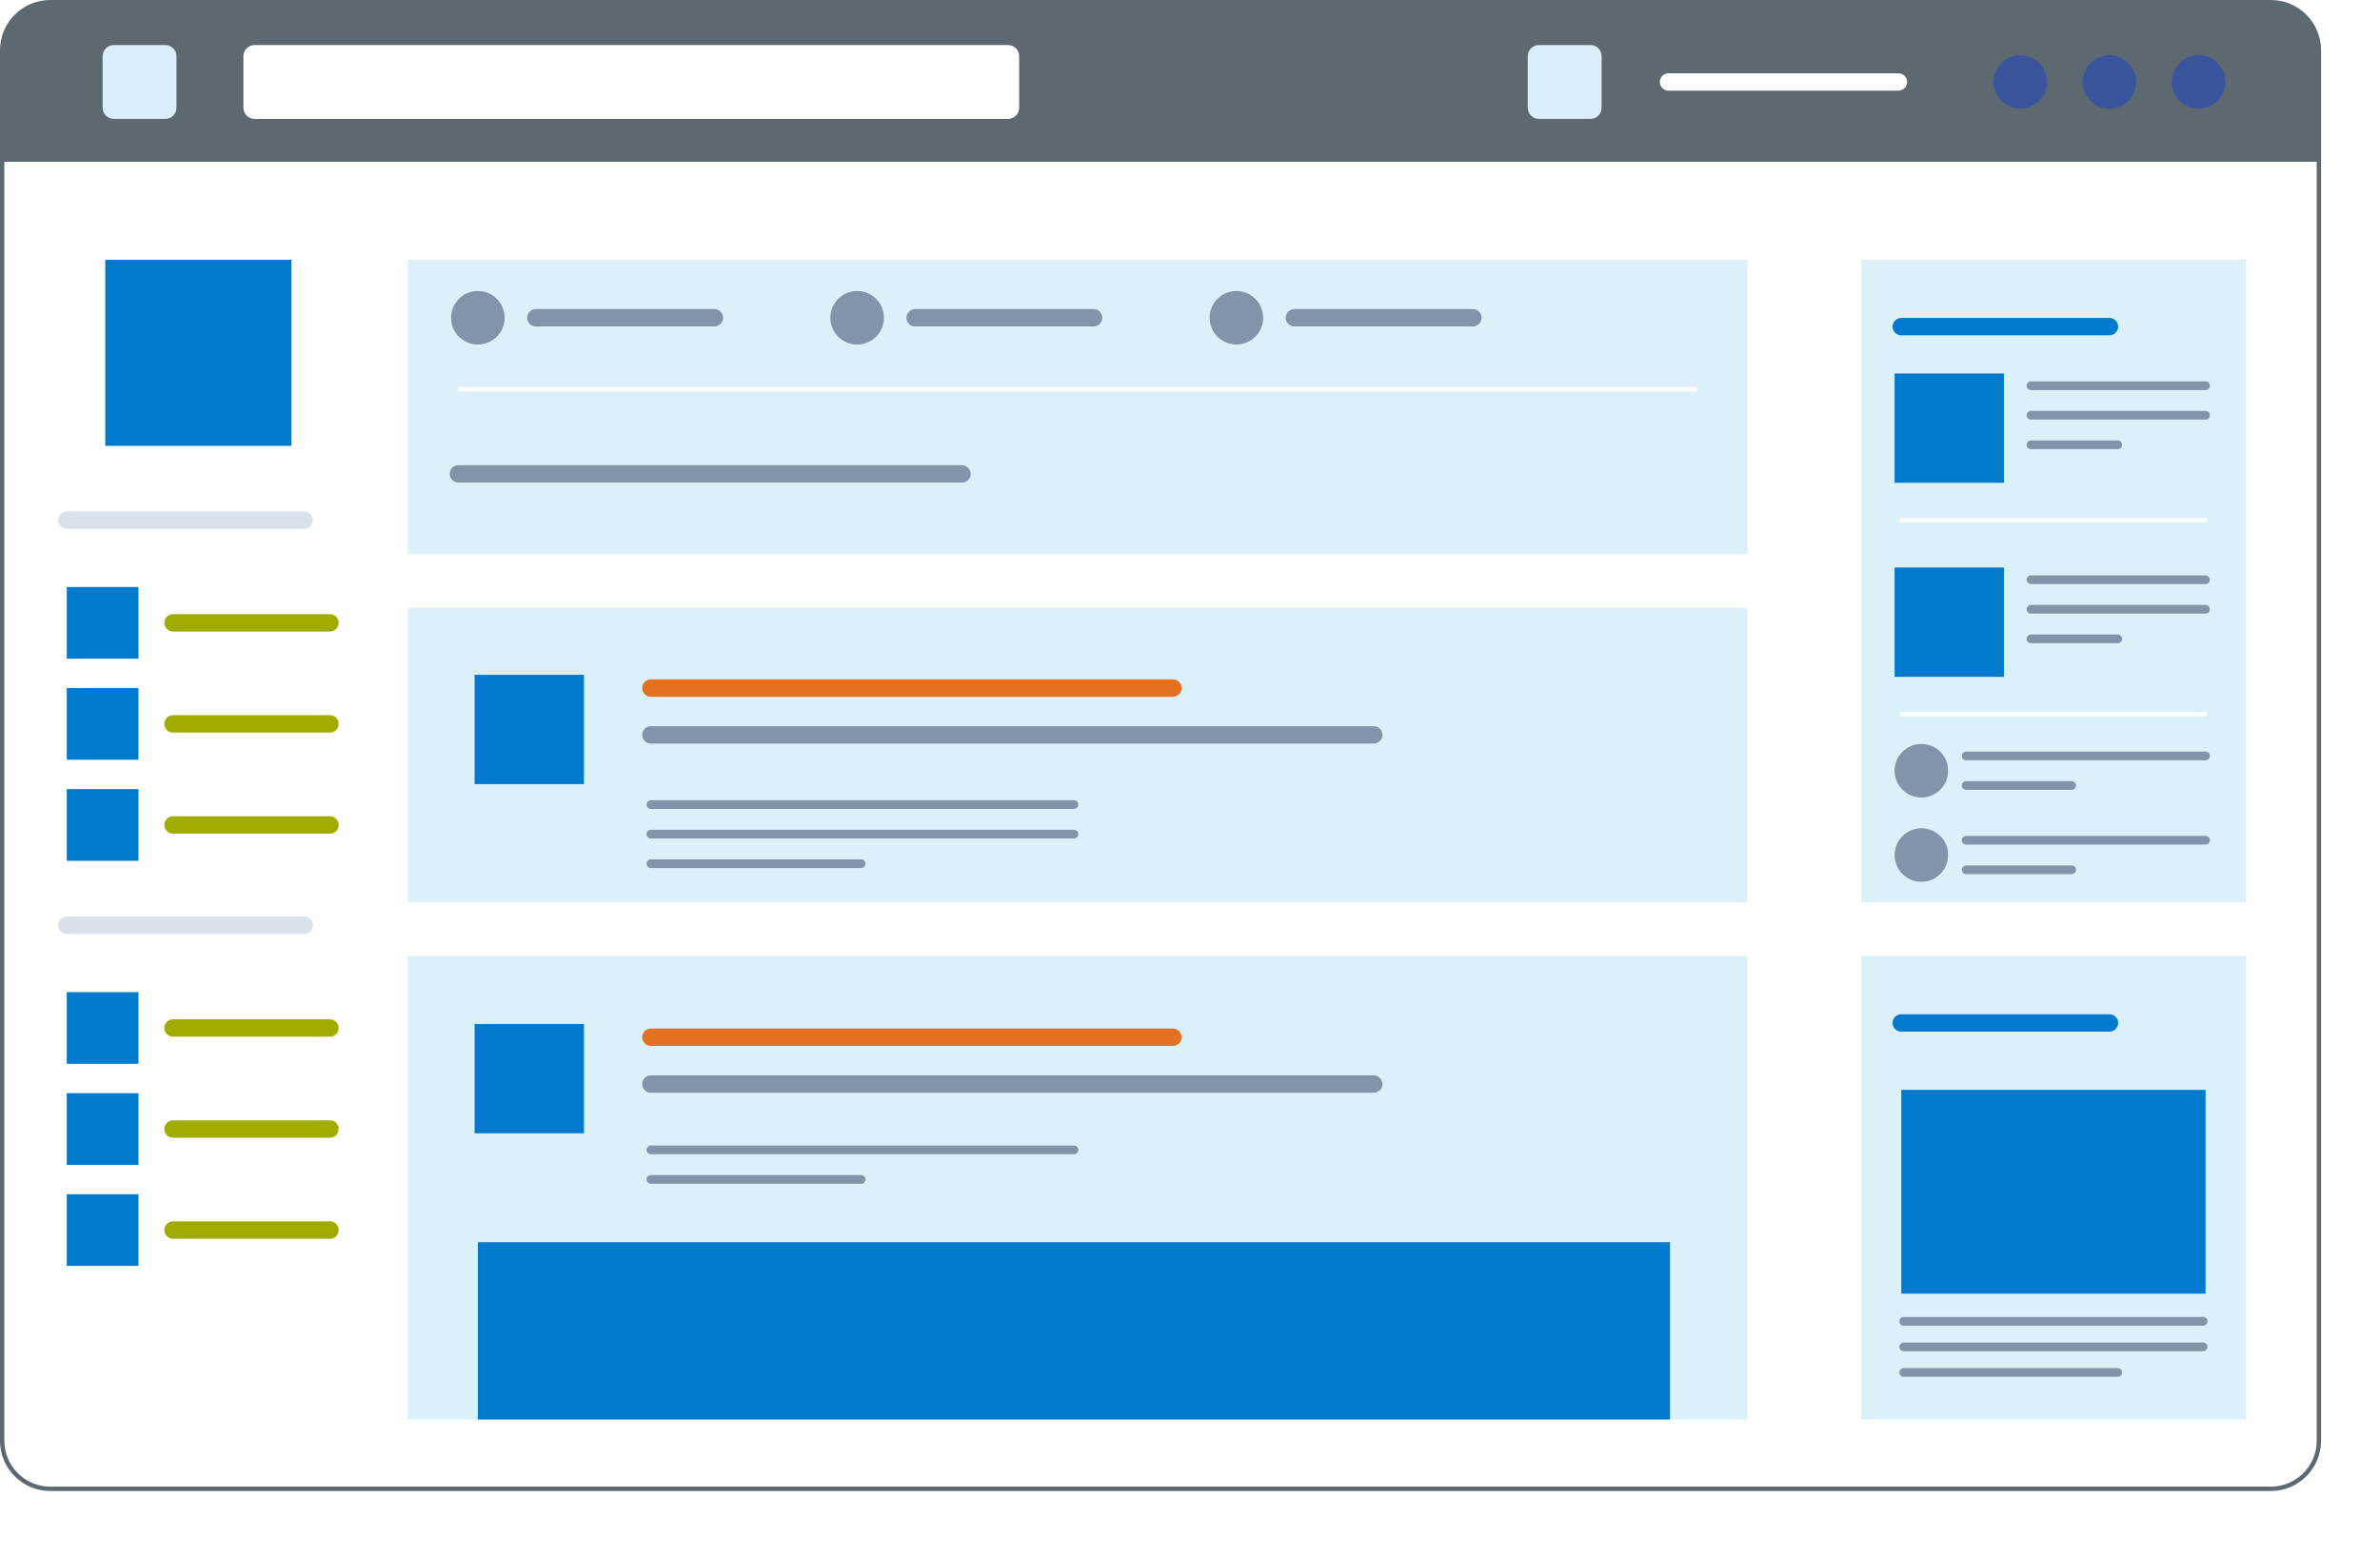 <?xml version="1.0" encoding="UTF-8"?>
<svg width="547px" height="358px" viewBox="0 0 547 358" version="1.1" xmlns="http://www.w3.org/2000/svg" xmlns:xlink="http://www.w3.org/1999/xlink">
    <title>Group 2</title>
    <defs>
        <filter color-interpolation-filters="auto" id="filter-1">
            <feColorMatrix in="SourceGraphic" type="matrix" values="0 0 0 0 0.847 0 0 0 0 0.847 0 0 0 0 0.847 0 0 0 1 0"></feColorMatrix>
        </filter>
        <polygon id="path-2" points="0 -5.68434189e-14 532.456 -5.68434189e-14 532.456 341.78 0 341.78"></polygon>
    </defs>
    <g id="Page-1" stroke="none" stroke-width="1" fill="none" fill-rule="evenodd">
        <g id="HealthData-Planner" transform="translate(-792, -253)">
            <g id="Group-2" transform="translate(792, 253)">
                <g filter="url(#filter-1)" id="Group-3">
                    <g transform="translate(14, 16)">
                        <mask id="mask-3" fill="white">
                            <use xlink:href="#path-2"></use>
                        </mask>
                        <g id="Clip-2"></g>
                        <path d="M11.046,341.78 C4.946,341.78 -0,336.835 -0,330.734 L-0,11.047 C-0,4.946 4.946,-5.68434189e-14 11.047,-5.68434189e-14 L521.41,-5.68434189e-14 C527.511,-5.68434189e-14 532.456,4.946 532.456,11.047 L532.456,330.734 C532.456,336.835 527.511,341.78 521.411,341.78 L11.046,341.78 Z" id="Fill-1" fill="#FFFFFF" mask="url(#mask-3)"></path>
                    </g>
                </g>
                <g id="Group-79">
                    <path d="M11.546,342.28 C5.446,342.28 0.5,337.335 0.5,331.234 L0.5,11.547 C0.5,5.446 5.446,0.5 11.547,0.5 L521.91,0.5 C528.011,0.5 532.956,5.446 532.956,11.547 L532.956,331.234 C532.956,337.335 528.011,342.28 521.911,342.28 L11.546,342.28 Z" id="Fill-3" fill="#FFFFFF"></path>
                    <path d="M11.546,342.28 C5.446,342.28 0.5,337.335 0.5,331.234 L0.5,11.547 C0.5,5.446 5.446,0.5 11.547,0.5 L521.91,0.5 C528.011,0.5 532.956,5.446 532.956,11.547 L532.956,331.234 C532.956,337.335 528.011,342.28 521.911,342.28 L11.546,342.28 Z" id="Stroke-5" stroke="#5D6970"></path>
                    <path d="M0.5,11.547 L0.5,37.189 L532.956,37.189 L532.956,11.547 C532.956,5.446 528.01,0.501 521.909,0.501 L11.546,0.501 C5.446,0.501 0.5,5.446 0.5,11.547" id="Fill-7" fill="#5D6970"></path>
                    <polygon id="Fill-9" fill="#007ACD" points="24.197 102.504 66.986 102.504 66.986 59.715 24.197 59.715"></polygon>
                    <polygon id="Fill-11" fill="#DCF0F9" points="93.7 127.397 401.6 127.397 401.6 59.715 93.7 59.715"></polygon>
                    <polygon id="Fill-12" fill="#DCF0F9" points="427.749 207.439 516.135 207.439 516.135 59.715 427.749 59.715"></polygon>
                    <polygon id="Fill-13" fill="#DCF0F9" points="427.749 326.346 516.135 326.346 516.135 219.798 427.749 219.798"></polygon>
                    <polygon id="Fill-14" fill="#007ACD" points="436.979 297.414 506.906 297.414 506.906 250.562 436.979 250.562"></polygon>
                    <polygon id="Fill-15" fill="#DCF0F9" points="93.7 207.439 401.6 207.439 401.6 139.757 93.7 139.757"></polygon>
                    <polygon id="Fill-16" fill="#DCF0F9" points="93.7 326.346 401.6 326.346 401.6 219.798 93.7 219.798"></polygon>
                    <polygon id="Fill-17" fill="#007ACD" points="15.345 151.434 31.824 151.434 31.824 134.955 15.345 134.955"></polygon>
                    <path d="M75.838,145.194 L39.766,145.194 C38.662,145.194 37.766,144.298 37.766,143.194 C37.766,142.089 38.662,141.194 39.766,141.194 L75.838,141.194 C76.942,141.194 77.838,142.089 77.838,143.194 C77.838,144.298 76.942,145.194 75.838,145.194" id="Fill-18" fill="#A1AC00"></path>
                    <polygon id="Fill-19" fill="#007ACD" points="15.345 174.664 31.824 174.664 31.824 158.185 15.345 158.185"></polygon>
                    <path d="M75.838,168.425 L39.766,168.425 C38.662,168.425 37.766,167.529 37.766,166.425 C37.766,165.32 38.662,164.425 39.766,164.425 L75.838,164.425 C76.942,164.425 77.838,165.32 77.838,166.425 C77.838,167.529 76.942,168.425 75.838,168.425" id="Fill-20" fill="#A1AC00"></path>
                    <polygon id="Fill-21" fill="#007ACD" points="15.345 197.895 31.824 197.895 31.824 181.416 15.345 181.416"></polygon>
                    <path d="M75.838,191.655 L39.766,191.655 C38.662,191.655 37.766,190.76 37.766,189.655 C37.766,188.551 38.662,187.655 39.766,187.655 L75.838,187.655 C76.942,187.655 77.838,188.551 77.838,189.655 C77.838,190.76 76.942,191.655 75.838,191.655" id="Fill-22" fill="#A1AC00"></path>
                    <polygon id="Fill-23" fill="#007ACD" points="15.345 244.573 31.824 244.573 31.824 228.094 15.345 228.094"></polygon>
                    <path d="M75.838,238.333 L39.766,238.333 C38.662,238.333 37.766,237.438 37.766,236.333 C37.766,235.228 38.662,234.333 39.766,234.333 L75.838,234.333 C76.942,234.333 77.838,235.228 77.838,236.333 C77.838,237.438 76.942,238.333 75.838,238.333" id="Fill-24" fill="#A1AC00"></path>
                    <polygon id="Fill-25" fill="#007ACD" points="15.345 267.804 31.824 267.804 31.824 251.325 15.345 251.325"></polygon>
                    <path d="M75.838,261.564 L39.766,261.564 C38.662,261.564 37.766,260.669 37.766,259.564 C37.766,258.46 38.662,257.564 39.766,257.564 L75.838,257.564 C76.942,257.564 77.838,258.46 77.838,259.564 C77.838,260.669 76.942,261.564 75.838,261.564" id="Fill-26" fill="#A1AC00"></path>
                    <polygon id="Fill-27" fill="#007ACD" points="15.345 291.034 31.824 291.034 31.824 274.555 15.345 274.555"></polygon>
                    <path d="M75.838,284.794 L39.766,284.794 C38.662,284.794 37.766,283.899 37.766,282.794 C37.766,281.69 38.662,280.794 39.766,280.794 L75.838,280.794 C76.942,280.794 77.838,281.69 77.838,282.794 C77.838,283.899 76.942,284.794 75.838,284.794" id="Fill-28" fill="#A1AC00"></path>
                    <path d="M69.924,214.712 L15.345,214.712 C14.24,214.712 13.345,213.817 13.345,212.712 C13.345,211.607 14.24,210.712 15.345,210.712 L69.924,210.712 C71.028,210.712 71.924,211.607 71.924,212.712 C71.924,213.817 71.028,214.712 69.924,214.712" id="Fill-29" fill="#D9E2EB"></path>
                    <path d="M69.924,121.572 L15.345,121.572 C14.24,121.572 13.345,120.676 13.345,119.572 C13.345,118.467 14.24,117.572 15.345,117.572 L69.924,117.572 C71.028,117.572 71.924,118.467 71.924,119.572 C71.924,120.676 71.028,121.572 69.924,121.572" id="Fill-30" fill="#D9E2EB"></path>
                    <path d="M109.831,79.207 L109.831,79.207 C106.433,79.207 103.678,76.452 103.678,73.054 L103.678,73.054 C103.678,69.656 106.433,66.901 109.831,66.901 C113.229,66.901 115.984,69.656 115.984,73.054 L115.984,73.054 C115.984,76.452 113.229,79.207 109.831,79.207" id="Fill-31" fill="#8393AA"></path>
                    <path d="M164.18,75.054 L123.162,75.054 C122.058,75.054 121.162,74.158 121.162,73.054 C121.162,71.95 122.058,71.054 123.162,71.054 L164.18,71.054 C165.285,71.054 166.18,71.95 166.18,73.054 C166.18,74.158 165.285,75.054 164.18,75.054" id="Fill-32" fill="#8393AA"></path>
                    <path d="M196.996,79.207 L196.996,79.207 C193.598,79.207 190.843,76.452 190.843,73.054 L190.843,73.054 C190.843,69.656 193.598,66.901 196.996,66.901 C200.394,66.901 203.149,69.656 203.149,73.054 L203.149,73.054 C203.149,76.452 200.394,79.207 196.996,79.207" id="Fill-33" fill="#8393AA"></path>
                    <path d="M251.346,75.054 L210.327,75.054 C209.223,75.054 208.327,74.158 208.327,73.054 C208.327,71.95 209.223,71.054 210.327,71.054 L251.346,71.054 C252.45,71.054 253.346,71.95 253.346,73.054 C253.346,74.158 252.45,75.054 251.346,75.054" id="Fill-34" fill="#8393AA"></path>
                    <path d="M284.161,79.207 L284.161,79.207 C280.763,79.207 278.008,76.452 278.008,73.054 L278.008,73.054 C278.008,69.656 280.763,66.901 284.161,66.901 C287.559,66.901 290.314,69.656 290.314,73.054 L290.314,73.054 C290.314,76.452 287.559,79.207 284.161,79.207" id="Fill-35" fill="#8393AA"></path>
                    <path d="M441.593,183.344 L441.593,183.344 C438.195,183.344 435.44,180.589 435.44,177.191 C435.44,173.793 438.195,171.038 441.593,171.038 C444.991,171.038 447.746,173.793 447.746,177.191 C447.746,180.589 444.991,183.344 441.593,183.344" id="Fill-36" fill="#8393AA"></path>
                    <path d="M464.328,24.997 L464.328,24.997 C460.93,24.997 458.175,22.242 458.175,18.844 C458.175,15.446 460.93,12.691 464.328,12.691 C467.726,12.691 470.481,15.446 470.481,18.844 C470.481,22.242 467.726,24.997 464.328,24.997" id="Fill-37" fill="#3A549E"></path>
                    <path d="M484.818,24.997 L484.818,24.997 C481.42,24.997 478.665,22.242 478.665,18.844 C478.665,15.446 481.42,12.691 484.818,12.691 L484.818,12.691 C488.216,12.691 490.971,15.446 490.971,18.844 C490.971,22.242 488.216,24.997 484.818,24.997" id="Fill-38" fill="#3A549E"></path>
                    <path d="M505.308,24.997 L505.308,24.997 C501.91,24.997 499.155,22.242 499.155,18.844 C499.155,15.446 501.91,12.691 505.308,12.691 C508.706,12.691 511.461,15.446 511.461,18.844 C511.461,22.242 508.706,24.997 505.308,24.997" id="Fill-39" fill="#3A549E"></path>
                    <path d="M338.511,75.054 L297.492,75.054 C296.388,75.054 295.492,74.158 295.492,73.054 C295.492,71.95 296.388,71.054 297.492,71.054 L338.511,71.054 C339.616,71.054 340.511,71.95 340.511,73.054 C340.511,74.158 339.616,75.054 338.511,75.054" id="Fill-40" fill="#8393AA"></path>
                    <polygon id="Fill-41" fill="#FFFFFF" points="105.365 89.962 389.934 89.962 389.934 88.962 105.365 88.962"></polygon>
                    <path d="M221.095,110.946 L105.366,110.946 C104.261,110.946 103.366,110.05 103.366,108.946 C103.366,107.841 104.261,106.946 105.366,106.946 L221.095,106.946 C222.2,106.946 223.095,107.841 223.095,108.946 C223.095,110.05 222.2,110.946 221.095,110.946" id="Fill-42" fill="#8393AA"></path>
                    <polygon id="Fill-43" fill="#007ACD" points="109.081 180.268 134.21 180.268 134.21 155.139 109.081 155.139"></polygon>
                    <path d="M269.573,160.185 L149.593,160.185 C148.489,160.185 147.593,159.29 147.593,158.185 C147.593,157.081 148.489,156.185 149.593,156.185 L269.573,156.185 C270.677,156.185 271.573,157.081 271.573,158.185 C271.573,159.29 270.677,160.185 269.573,160.185" id="Fill-44" fill="#E27221"></path>
                    <path d="M315.719,170.953 L149.593,170.953 C148.488,170.953 147.593,170.057 147.593,168.953 C147.593,167.848 148.488,166.953 149.593,166.953 L315.719,166.953 C316.823,166.953 317.719,167.848 317.719,168.953 C317.719,170.057 316.823,170.953 315.719,170.953" id="Fill-45" fill="#8393AA"></path>
                    <polygon id="Fill-46" fill="#007ACD" points="109.081 260.547 134.21 260.547 134.21 235.418 109.081 235.418"></polygon>
                    <polygon id="Fill-47" fill="#007ACD" points="435.44 110.994 460.569 110.994 460.569 85.865 435.44 85.865"></polygon>
                    <path d="M269.573,240.464 L149.593,240.464 C148.489,240.464 147.593,239.569 147.593,238.464 C147.593,237.36 148.489,236.464 149.593,236.464 L269.573,236.464 C270.677,236.464 271.573,237.36 271.573,238.464 C271.573,239.569 270.677,240.464 269.573,240.464" id="Fill-48" fill="#E27221"></path>
                    <path d="M315.719,251.232 L149.593,251.232 C148.488,251.232 147.593,250.337 147.593,249.232 C147.593,248.128 148.488,247.232 149.593,247.232 L315.719,247.232 C316.823,247.232 317.719,248.128 317.719,249.232 C317.719,250.337 316.823,251.232 315.719,251.232" id="Fill-49" fill="#8393AA"></path>
                    <path d="M38.007,27.333 L26.139,27.333 C24.728,27.333 23.584,26.189 23.584,24.778 L23.584,12.91 C23.584,11.499 24.728,10.355 26.139,10.355 L38.007,10.355 C39.418,10.355 40.562,11.499 40.562,12.91 L40.562,24.778 C40.562,26.189 39.418,27.333 38.007,27.333" id="Fill-50" fill="#DAEDF9"></path>
                    <path d="M365.548,27.333 L353.68,27.333 C352.269,27.333 351.125,26.189 351.125,24.778 L351.125,12.91 C351.125,11.499 352.269,10.355 353.68,10.355 L365.548,10.355 C366.959,10.355 368.103,11.499 368.103,12.91 L368.103,24.778 C368.103,26.189 366.959,27.333 365.548,27.333" id="Fill-51" fill="#DAEDF9"></path>
                    <path d="M231.679,27.333 L58.5,27.333 C57.089,27.333 55.945,26.189 55.945,24.778 L55.945,12.91 C55.945,11.499 57.089,10.355 58.5,10.355 L231.679,10.355 C233.09,10.355 234.234,11.499 234.234,12.91 L234.234,24.778 C234.234,26.189 233.09,27.333 231.679,27.333" id="Fill-52" fill="#FFFFFF"></path>
                    <path d="M436.318,20.844 L383.485,20.844 C382.38,20.844 381.485,19.948 381.485,18.844 C381.485,17.739 382.38,16.844 383.485,16.844 L436.318,16.844 C437.423,16.844 438.318,17.739 438.318,18.844 C438.318,19.948 437.423,20.844 436.318,20.844" id="Fill-53" fill="#FFFFFF"></path>
                    <polygon id="Fill-54" fill="#007ACD" points="109.83 326.346 383.823 326.346 383.823 285.584 109.83 285.584"></polygon>
                    <path d="M484.818,237.18 L436.978,237.18 C435.874,237.18 434.978,236.284 434.978,235.18 C434.978,234.075 435.874,233.18 436.978,233.18 L484.818,233.18 C485.922,233.18 486.818,234.075 486.818,235.18 C486.818,236.284 485.922,237.18 484.818,237.18" id="Fill-55" fill="#007ACD"></path>
                    <path d="M484.818,77.097 L436.978,77.097 C435.874,77.097 434.978,76.201 434.978,75.097 C434.978,73.992 435.874,73.097 436.978,73.097 L484.818,73.097 C485.922,73.097 486.818,73.992 486.818,75.097 C486.818,76.201 485.922,77.097 484.818,77.097" id="Fill-56" fill="#007ACD"></path>
                    <path d="M506.352,304.777 L437.532,304.777 C436.98,304.777 436.532,304.329 436.532,303.777 C436.532,303.225 436.98,302.777 437.532,302.777 L506.352,302.777 C506.904,302.777 507.352,303.225 507.352,303.777 C507.352,304.329 506.904,304.777 506.352,304.777" id="Fill-57" fill="#8393AA"></path>
                    <path d="M506.352,310.65 L437.532,310.65 C436.98,310.65 436.532,310.202 436.532,309.65 C436.532,309.098 436.98,308.65 437.532,308.65 L506.352,308.65 C506.904,308.65 507.352,309.098 507.352,309.65 C507.352,310.202 506.904,310.65 506.352,310.65" id="Fill-58" fill="#8393AA"></path>
                    <path d="M486.734,316.522 L437.532,316.522 C436.98,316.522 436.532,316.074 436.532,315.522 C436.532,314.97 436.98,314.522 437.532,314.522 L486.734,314.522 C487.286,314.522 487.734,314.97 487.734,315.522 C487.734,316.074 487.286,316.522 486.734,316.522" id="Fill-59" fill="#8393AA"></path>
                    <path d="M506.906,89.674 L466.786,89.674 C466.234,89.674 465.786,89.226 465.786,88.674 C465.786,88.122 466.234,87.674 466.786,87.674 L506.906,87.674 C507.458,87.674 507.906,88.122 507.906,88.674 C507.906,89.226 507.458,89.674 506.906,89.674" id="Fill-60" fill="#8393AA"></path>
                    <path d="M506.906,96.467 L466.786,96.467 C466.234,96.467 465.786,96.019 465.786,95.467 C465.786,94.915 466.234,94.467 466.786,94.467 L506.906,94.467 C507.458,94.467 507.906,94.915 507.906,95.467 C507.906,96.019 507.458,96.467 506.906,96.467" id="Fill-61" fill="#8393AA"></path>
                    <path d="M486.724,103.261 L466.786,103.261 C466.233,103.261 465.786,102.813 465.786,102.261 C465.786,101.709 466.233,101.261 466.786,101.261 L486.724,101.261 C487.276,101.261 487.724,101.709 487.724,102.261 C487.724,102.813 487.276,103.261 486.724,103.261" id="Fill-62" fill="#8393AA"></path>
                    <polygon id="Fill-63" fill="#FFFFFF" points="436.649 120.072 507.236 120.072 507.236 119.072 436.649 119.072"></polygon>
                    <polygon id="Fill-64" fill="#007ACD" points="435.44 155.602 460.569 155.602 460.569 130.473 435.44 130.473"></polygon>
                    <path d="M506.906,134.282 L466.786,134.282 C466.234,134.282 465.786,133.834 465.786,133.282 C465.786,132.73 466.234,132.282 466.786,132.282 L506.906,132.282 C507.458,132.282 507.906,132.73 507.906,133.282 C507.906,133.834 507.458,134.282 506.906,134.282" id="Fill-65" fill="#8393AA"></path>
                    <path d="M506.906,141.075 L466.786,141.075 C466.234,141.075 465.786,140.627 465.786,140.075 C465.786,139.523 466.234,139.075 466.786,139.075 L506.906,139.075 C507.458,139.075 507.906,139.523 507.906,140.075 C507.906,140.627 507.458,141.075 506.906,141.075" id="Fill-66" fill="#8393AA"></path>
                    <path d="M506.906,174.794 L451.883,174.794 C451.33,174.794 450.883,174.346 450.883,173.794 C450.883,173.242 451.33,172.794 451.883,172.794 L506.906,172.794 C507.458,172.794 507.906,173.242 507.906,173.794 C507.906,174.346 507.458,174.794 506.906,174.794" id="Fill-67" fill="#8393AA"></path>
                    <path d="M476.142,181.588 L451.882,181.588 C451.33,181.588 450.882,181.14 450.882,180.588 C450.882,180.036 451.33,179.588 451.882,179.588 L476.142,179.588 C476.693,179.588 477.142,180.036 477.142,180.588 C477.142,181.14 476.693,181.588 476.142,181.588" id="Fill-68" fill="#8393AA"></path>
                    <path d="M441.593,202.725 L441.593,202.725 C438.195,202.725 435.44,199.97 435.44,196.572 C435.44,193.174 438.195,190.419 441.593,190.419 C444.991,190.419 447.746,193.174 447.746,196.572 C447.746,199.97 444.991,202.725 441.593,202.725" id="Fill-69" fill="#8393AA"></path>
                    <path d="M506.906,194.175 L451.883,194.175 C451.33,194.175 450.883,193.727 450.883,193.175 C450.883,192.623 451.33,192.175 451.883,192.175 L506.906,192.175 C507.458,192.175 507.906,192.623 507.906,193.175 C507.906,193.727 507.458,194.175 506.906,194.175" id="Fill-70" fill="#8393AA"></path>
                    <path d="M476.142,200.969 L451.882,200.969 C451.33,200.969 450.882,200.521 450.882,199.969 C450.882,199.417 451.33,198.969 451.882,198.969 L476.142,198.969 C476.693,198.969 477.142,199.417 477.142,199.969 C477.142,200.521 476.693,200.969 476.142,200.969" id="Fill-71" fill="#8393AA"></path>
                    <path d="M486.724,147.869 L466.786,147.869 C466.233,147.869 465.786,147.421 465.786,146.869 C465.786,146.317 466.233,145.869 466.786,145.869 L486.724,145.869 C487.276,145.869 487.724,146.317 487.724,146.869 C487.724,147.421 487.276,147.869 486.724,147.869" id="Fill-72" fill="#8393AA"></path>
                    <path d="M246.827,185.978 L149.593,185.978 C149.04,185.978 148.593,185.53 148.593,184.978 C148.593,184.427 149.04,183.978 149.593,183.978 L246.827,183.978 C247.379,183.978 247.827,184.427 247.827,184.978 C247.827,185.53 247.379,185.978 246.827,185.978" id="Fill-73" fill="#8393AA"></path>
                    <path d="M246.827,192.772 L149.593,192.772 C149.04,192.772 148.593,192.324 148.593,191.772 C148.593,191.22 149.04,190.772 149.593,190.772 L246.827,190.772 C247.379,190.772 247.827,191.22 247.827,191.772 C247.827,192.324 247.379,192.772 246.827,192.772" id="Fill-74" fill="#8393AA"></path>
                    <path d="M197.913,199.566 L149.593,199.566 C149.04,199.566 148.593,199.118 148.593,198.566 C148.593,198.014 149.04,197.566 149.593,197.566 L197.913,197.566 C198.465,197.566 198.913,198.014 198.913,198.566 C198.913,199.118 198.465,199.566 197.913,199.566" id="Fill-75" fill="#8393AA"></path>
                    <path d="M246.827,265.356 L149.593,265.356 C149.04,265.356 148.593,264.908 148.593,264.356 C148.593,263.804 149.04,263.356 149.593,263.356 L246.827,263.356 C247.379,263.356 247.827,263.804 247.827,264.356 C247.827,264.908 247.379,265.356 246.827,265.356" id="Fill-76" fill="#8393AA"></path>
                    <path d="M197.913,272.15 L149.593,272.15 C149.04,272.15 148.593,271.702 148.593,271.15 C148.593,270.598 149.04,270.15 149.593,270.15 L197.913,270.15 C198.465,270.15 198.913,270.598 198.913,271.15 C198.913,271.702 198.465,272.15 197.913,272.15" id="Fill-77" fill="#8393AA"></path>
                    <polygon id="Fill-78" fill="#FFFFFF" points="436.649 164.681 507.236 164.681 507.236 163.681 436.649 163.681"></polygon>
                </g>
            </g>
        </g>
    </g>
</svg>
